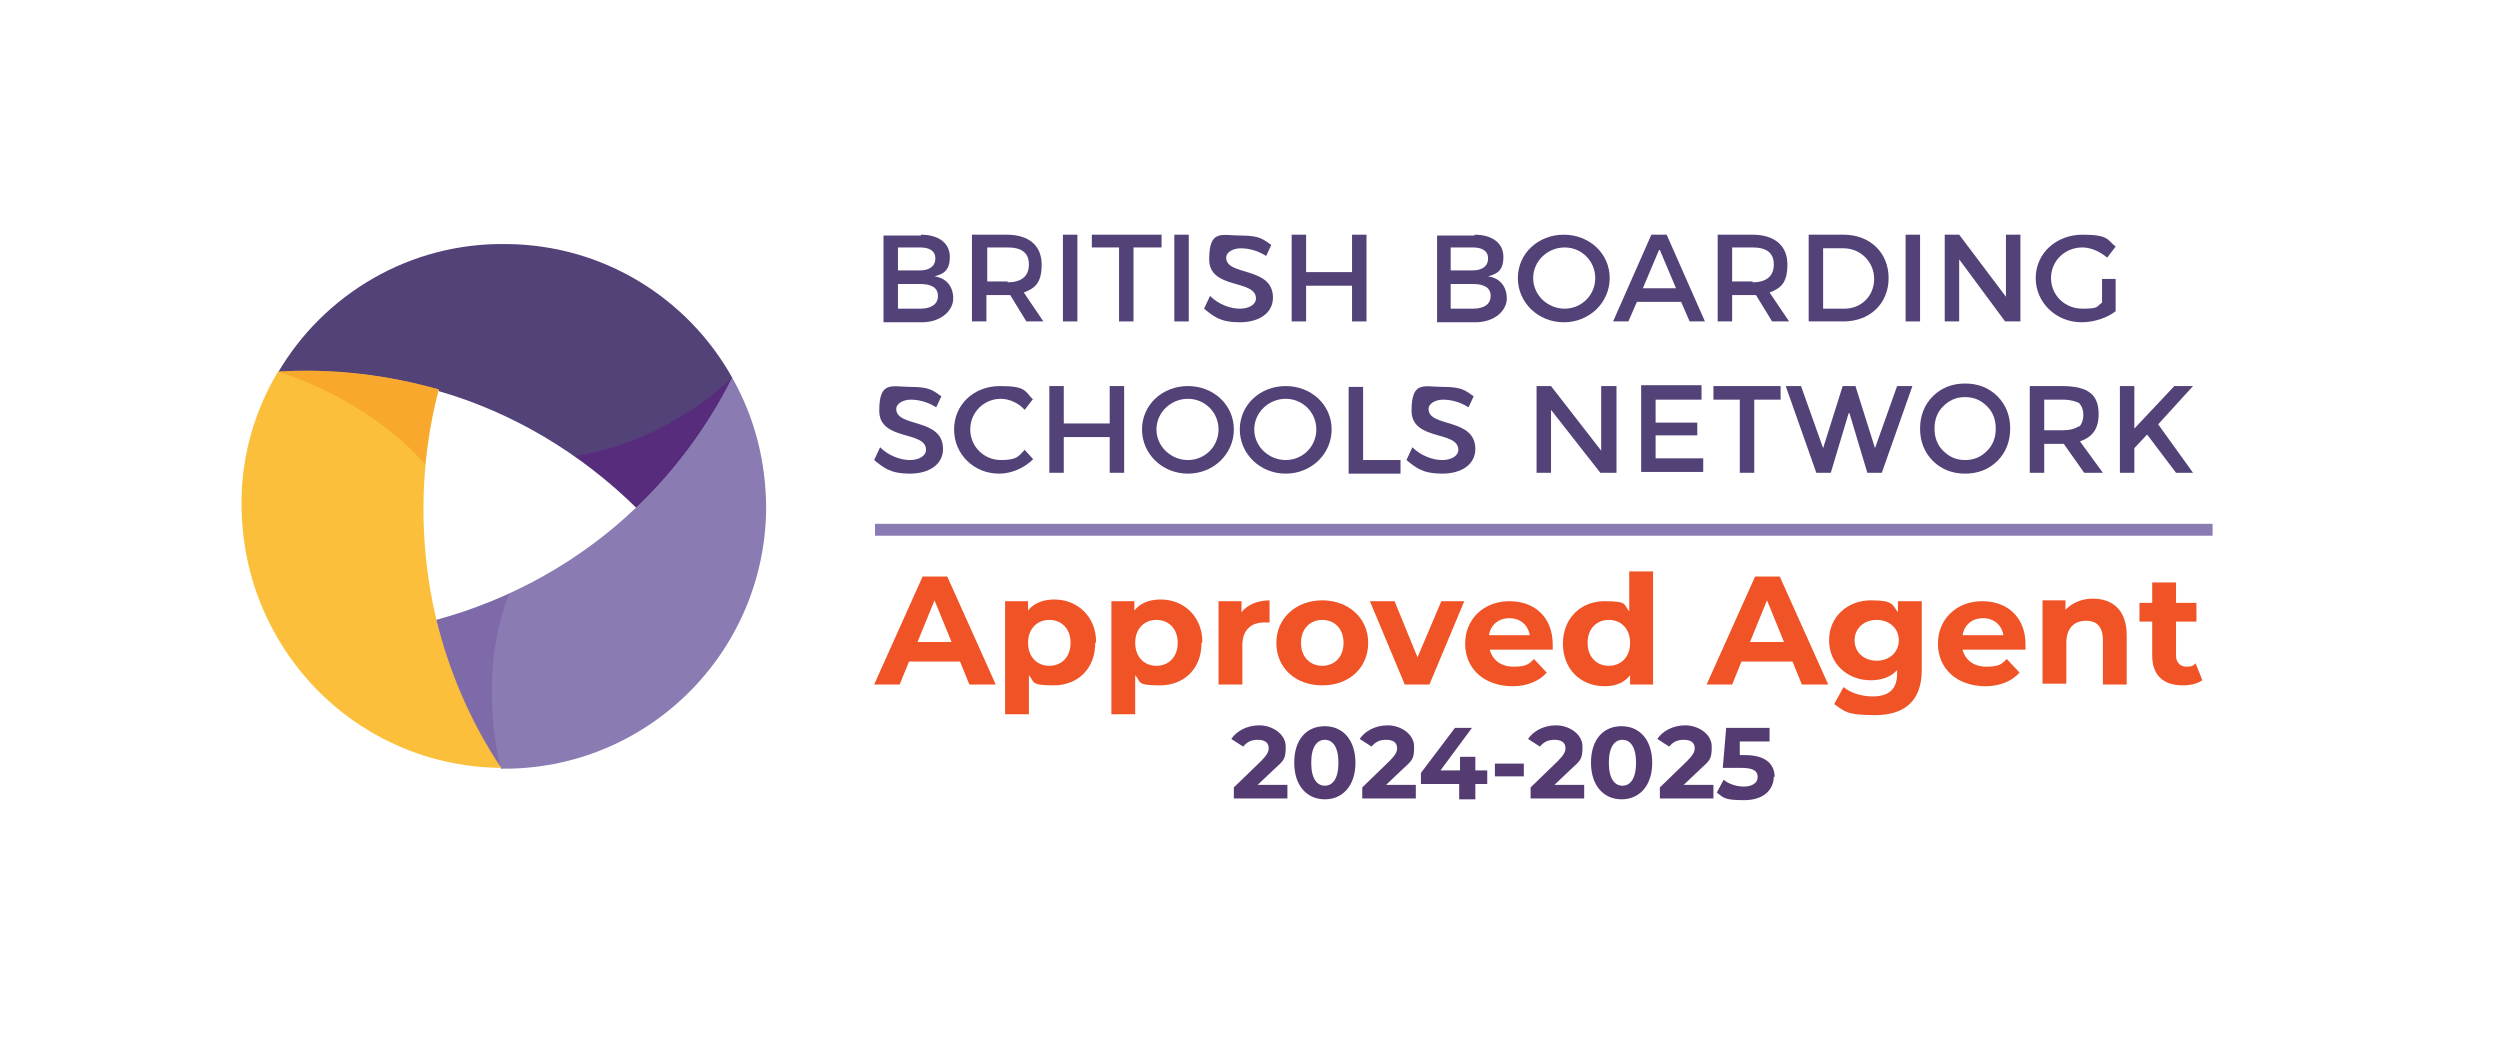 <svg viewBox="0 0 294 122" version="1.1" xmlns="http://www.w3.org/2000/svg">
  <defs>
    <style>
      .cls-1 {
        fill: #f05326;
      }

      .cls-2 {
        fill: #fbbf3b;
      }

      .cls-3 {
        fill: #543b72;
      }

      .cls-4 {
        fill: #f59220;
        opacity: .5;
      }

      .cls-5 {
        fill: #572c7d;
      }

      .cls-6 {
        fill: #534278;
      }

      .cls-7 {
        fill: #613c94;
        opacity: .3;
      }

      .cls-8 {
        fill: #8a7cb2;
      }
    </style>
  </defs>
  
  <g>
    <g id="Layer_1">
      <g>
        <path d="M58.9,90.3c-3.6-5.4-6.1-11.3-7.6-17.4,8.8-2.4,16.9-6.9,23.5-13.2,4.5-4.3,8.4-9.5,11.3-15.3,2.6,4.6,4,9.8,4,15.5-.2,17-14.1,30.7-31.2,30.5Z" class="cls-8"></path>
        <path d="M51.6,45.9c-6-1.8-12.4-2.5-18.9-2.1,5.4-9.2,15.5-15.3,26.9-15.1,11.4.1,21.3,6.4,26.5,15.7-2.9,5.8-6.8,11-11.3,15.3-6.5-6.4-14.5-11.2-23.2-13.7Z" class="cls-6"></path>
        <path d="M74.8,59.6c-2.2-2.2-4.7-4.2-7.2-6,0,0,.1,0,.2,0,11.1-1.8,18.3-9.2,18.3-9.2-2.9,5.8-6.8,11-11.3,15.3Z" class="cls-5"></path>
        <path d="M58.9,90.3c-11.4-.1-21.3-6.4-26.5-15.7-2.6-4.6-4-9.8-4-15.5,0-5.6,1.6-10.9,4.3-15.4,6.5-.4,12.9.4,18.9,2.1-2.3,8.8-2.4,18.1-.3,27,1.5,6.1,4,12,7.6,17.4Z" class="cls-2"></path>
        <path d="M58.9,90.3c-3.6-5.4-6.1-11.3-7.6-17.4,3-.8,5.8-1.8,8.6-3.1-3.9,9.7-1.1,20.3-1,20.6,0,0,0,0,0,0Z" class="cls-7"></path>
        <path d="M32.7,43.7c6.5-.4,12.9.4,18.9,2.1-.8,2.9-1.3,5.8-1.6,8.8-7.1-8-17.3-10.9-17.3-10.9Z" class="cls-4"></path>
      </g>
      <g>
        <g>
          <path d="M108.3,27.6c2.1,0,3.4,1,3.4,2.6s-.7,2-1.8,2.3c1.4.2,2.2,1.2,2.2,2.6s-1.4,2.8-3.7,2.8h-4.5v-10.2h4.4ZM105.6,31.8h2.6c1.1,0,1.8-.5,1.8-1.4s-.7-1.3-1.8-1.3h-2.6v2.7ZM105.6,36.3h2.6c1.3,0,2.1-.5,2.1-1.5s-.8-1.4-2.1-1.4h-2.6v2.9Z" class="cls-6"></path>
          <path d="M118.9,34.7c-.1,0-.3,0-.5,0h-2.4v3.1h-1.7v-10.2h4.1c2.6,0,4.1,1.3,4.1,3.5s-.8,2.8-2.1,3.3l2.3,3.4h-2l-1.9-3.1ZM118.5,33.2c1.6,0,2.5-.7,2.5-2.1s-.9-2-2.5-2h-2.4v4h2.4Z" class="cls-6"></path>
          <path d="M125,37.8v-10.2h1.7v10.2h-1.7Z" class="cls-6"></path>
          <path d="M133.3,29.1v8.7h-1.7v-8.7h-3.2v-1.5h8.2v1.5h-3.2Z" class="cls-6"></path>
          <path d="M138.1,37.8v-10.2h1.7v10.2h-1.7Z" class="cls-6"></path>
          <path d="M149.6,28.6l-.7,1.5c-1.1-.7-2.2-.9-3-.9s-1.7.4-1.7,1.1c0,2.2,5.5,1,5.5,4.7,0,1.8-1.6,2.9-3.9,2.9s-3.1-.7-4.2-1.6l.7-1.5c1,1,2.4,1.5,3.5,1.5s1.9-.5,1.9-1.2c0-2.3-5.5-1-5.5-4.6s1.5-2.8,3.7-2.8,2.6.4,3.6,1.1Z" class="cls-6"></path>
          <path d="M159,37.8v-4.2h-5.4v4.2h-1.7v-10.2h1.7v4.4h5.4v-4.4h1.7v10.2h-1.7Z" class="cls-6"></path>
        </g>
        <g>
          <path d="M173.4,27.6c2.1,0,3.4,1,3.4,2.6s-.7,2-1.8,2.3c1.4.2,2.2,1.2,2.2,2.6s-1.4,2.8-3.7,2.8h-4.5v-10.2h4.4ZM170.6,31.8h2.6c1.1,0,1.8-.5,1.8-1.4s-.7-1.3-1.8-1.3h-2.6v2.7ZM170.6,36.3h2.6c1.3,0,2.1-.5,2.1-1.5s-.8-1.4-2.1-1.4h-2.6v2.9Z" class="cls-6"></path>
          <path d="M189.3,32.7c0,2.9-2.4,5.2-5.4,5.2s-5.4-2.3-5.4-5.2,2.4-5.1,5.4-5.1,5.4,2.2,5.4,5.1ZM180.3,32.7c0,2,1.7,3.6,3.7,3.6s3.6-1.6,3.6-3.6-1.6-3.6-3.6-3.6-3.7,1.6-3.7,3.6Z" class="cls-6"></path>
          <path d="M192.5,35.5l-1,2.3h-1.8l4.5-10.2h1.8l4.5,10.2h-1.8l-1-2.3h-5.1ZM195.1,29.4l-1.9,4.5h3.9l-1.9-4.5Z" class="cls-6"></path>
          <path d="M206.6,34.7c-.1,0-.3,0-.5,0h-2.4v3.1h-1.7v-10.2h4.1c2.6,0,4.1,1.3,4.1,3.5s-.8,2.8-2.1,3.3l2.3,3.4h-2l-1.9-3.1ZM206.1,33.2c1.6,0,2.5-.7,2.5-2.1s-.9-2-2.5-2h-2.4v4h2.4Z" class="cls-6"></path>
          <path d="M216.8,27.6c3.1,0,5.3,2.1,5.3,5.1s-2.2,5.1-5.3,5.1h-4.1v-10.2h4.2ZM214.4,36.3h2.5c2,0,3.5-1.5,3.5-3.5s-1.6-3.6-3.6-3.6h-2.4v7.1Z" class="cls-6"></path>
          <path d="M224.1,37.8v-10.2h1.7v10.2h-1.7Z" class="cls-6"></path>
          <path d="M235.8,37.8l-5.4-7.3v7.3h-1.7v-10.2h1.7l5.5,7.3v-7.3h1.7v10.2h-1.7Z" class="cls-6"></path>
          <path d="M248.8,32.8v3.8c-1,.8-2.6,1.3-4,1.3-3,0-5.4-2.3-5.4-5.2s2.4-5.1,5.5-5.1,2.9.6,3.9,1.4l-1,1.3c-.8-.7-1.9-1.2-2.9-1.2-2.1,0-3.7,1.6-3.7,3.6s1.6,3.6,3.7,3.6,1.6-.3,2.3-.7v-2.8h1.5Z" class="cls-6"></path>
        </g>
        <g>
          <path d="M110.8,46.4l-.7,1.5c-1.1-.7-2.2-.9-3-.9s-1.7.4-1.7,1.1c0,2.2,5.5,1,5.5,4.7,0,1.8-1.6,2.9-3.9,2.9s-3.1-.7-4.2-1.6l.7-1.5c1,1,2.4,1.5,3.5,1.5s1.9-.5,1.9-1.2c0-2.3-5.5-1-5.5-4.6s1.5-2.8,3.7-2.8,2.6.4,3.6,1.1Z" class="cls-6"></path>
          <path d="M121.5,46.9l-1,1.3c-.7-.8-1.8-1.3-2.8-1.3-2,0-3.6,1.6-3.6,3.6s1.6,3.6,3.6,3.6,2.1-.5,2.8-1.2l1,1.1c-1,1-2.5,1.7-4,1.7-3,0-5.3-2.3-5.3-5.2s2.3-5.1,5.4-5.1,2.9.6,3.9,1.6Z" class="cls-6"></path>
          <path d="M130.5,55.6v-4.2h-5.4v4.2h-1.7v-10.2h1.7v4.4h5.4v-4.4h1.7v10.2h-1.7Z" class="cls-6"></path>
          <path d="M145.1,50.5c0,2.9-2.4,5.2-5.4,5.2s-5.4-2.3-5.4-5.2,2.4-5.1,5.4-5.1,5.4,2.2,5.4,5.1ZM136,50.5c0,2,1.7,3.6,3.7,3.6s3.6-1.6,3.6-3.6-1.6-3.6-3.6-3.6-3.7,1.6-3.7,3.6Z" class="cls-6"></path>
          <path d="M156.6,50.5c0,2.9-2.4,5.2-5.4,5.2s-5.4-2.3-5.4-5.2,2.4-5.1,5.4-5.1,5.4,2.2,5.4,5.1ZM147.5,50.5c0,2,1.7,3.6,3.7,3.6s3.6-1.6,3.6-3.6-1.6-3.6-3.6-3.6-3.7,1.6-3.7,3.6Z" class="cls-6"></path>
          <path d="M164.7,54.1v1.6h-6.1v-10.2h1.7v8.6h4.4Z" class="cls-6"></path>
          <path d="M173.4,46.4l-.7,1.5c-1.1-.7-2.2-.9-3-.9s-1.7.4-1.7,1.1c0,2.2,5.5,1,5.5,4.7,0,1.8-1.6,2.9-3.9,2.9s-3.1-.7-4.2-1.6l.7-1.5c1,1,2.4,1.5,3.5,1.5s1.9-.5,1.9-1.2c0-2.3-5.5-1-5.5-4.6s1.5-2.8,3.7-2.8,2.6.4,3.6,1.1Z" class="cls-6"></path>
        </g>
        <g>
          <path d="M188.4,45.4h1.7v10.2h-1.9l-5.8-7.4v7.4h-1.7v-10.2h1.7l5.9,7.6v-7.6Z" class="cls-6"></path>
          <path d="M200.1,45.4v1.6h-5.4v2.7h4.9v1.5h-4.9v2.7h5.6v1.6h-7.3v-10.2h7.1Z" class="cls-6"></path>
          <path d="M206.3,47v8.6h-1.7v-8.6h-3.1v-1.6h7.9v1.6h-3.1Z" class="cls-6"></path>
          <path d="M214.4,52.7l2.3-7.3h1.5l2.3,7.3,2.6-7.3h1.8l-3.6,10.2h-1.7l-2.1-7h-.1l-2.1,7h-1.7l-3.6-10.2h1.8l2.6,7.3Z" class="cls-6"></path>
          <path d="M234.9,54.2c-1,1-2.3,1.5-3.8,1.5s-2.8-.5-3.8-1.5-1.5-2.3-1.5-3.8.5-2.8,1.5-3.8,2.3-1.5,3.8-1.5,2.8.5,3.8,1.5c1,1,1.5,2.3,1.5,3.8s-.5,2.8-1.5,3.8ZM233.7,47.8c-.7-.7-1.5-1.1-2.6-1.1s-1.9.4-2.6,1.1c-.7.7-1,1.6-1,2.6s.3,1.9,1,2.6c.7.7,1.5,1.1,2.6,1.1s1.9-.4,2.6-1.1c.7-.7,1-1.6,1-2.6s-.3-1.9-1-2.6Z" class="cls-6"></path>
          <path d="M246.8,48.7c0,1.7-.7,2.7-2.2,3.2l2.7,3.7h-2.2l-2.4-3.4h-2.3v3.4h-1.7v-10.2h3.8c1.6,0,2.7.3,3.3.8.7.5,1,1.4,1,2.5ZM244.5,50.2c.3-.3.5-.8.5-1.4s-.2-1.1-.5-1.4c-.4-.2-1-.4-1.9-.4h-2.2v3.6h2.1c1,0,1.6-.2,2-.5Z" class="cls-6"></path>
          <path d="M249.3,45.4h1.7v5l4.7-5h2.2l-4.1,4.5,4.1,5.7h-2l-3.4-4.5-1.5,1.6v2.9h-1.7v-10.2Z" class="cls-6"></path>
        </g>
      </g>
      <g>
        <path d="M112.8,77.8h-5.9l-1.1,2.7h-3l5.7-12.7h2.9l5.7,12.7h-3.1l-1.1-2.7ZM111.9,75.5l-2-4.9-2,4.9h4Z" class="cls-1"></path>
        <path d="M128.8,75.6c0,3.1-2.1,5-4.9,5s-2.2-.4-2.9-1.2v4.6h-2.8v-13.3h2.7v1.1c.7-.9,1.8-1.3,3.1-1.3,2.7,0,4.9,2,4.9,5ZM125.9,75.6c0-1.7-1.1-2.7-2.5-2.7s-2.5,1-2.5,2.7,1.1,2.7,2.5,2.7,2.5-1,2.5-2.7Z" class="cls-1"></path>
        <path d="M141.3,75.6c0,3.1-2.1,5-4.9,5s-2.2-.4-2.9-1.2v4.6h-2.8v-13.3h2.7v1.1c.7-.9,1.8-1.3,3.1-1.3,2.7,0,4.9,2,4.9,5ZM138.5,75.6c0-1.7-1.1-2.7-2.5-2.7s-2.5,1-2.5,2.7,1.1,2.7,2.5,2.7,2.5-1,2.5-2.7Z" class="cls-1"></path>
        <path d="M149.3,70.6v2.6c-.2,0-.4,0-.6,0-1.6,0-2.6.9-2.6,2.7v4.6h-2.8v-9.8h2.7v1.3c.7-.9,1.9-1.4,3.4-1.4Z" class="cls-1"></path>
        <path d="M150.1,75.6c0-2.9,2.3-5,5.4-5s5.4,2.1,5.4,5-2.2,5-5.4,5-5.4-2.1-5.4-5ZM158,75.6c0-1.7-1.1-2.7-2.5-2.7s-2.5,1-2.5,2.7,1.1,2.7,2.5,2.7,2.5-1,2.5-2.7Z" class="cls-1"></path>
        <path d="M172.2,70.7l-4.1,9.8h-2.9l-4.1-9.8h2.9l2.7,6.6,2.8-6.6h2.7Z" class="cls-1"></path>
        <path d="M182.6,76.4h-7.4c.3,1.2,1.3,2,2.8,2s1.8-.3,2.4-.9l1.5,1.6c-.9,1-2.3,1.6-4,1.6-3.4,0-5.6-2.1-5.6-5s2.2-5,5.2-5,5.1,1.9,5.1,5.1,0,.5,0,.8ZM175.1,74.7h4.8c-.2-1.2-1.1-2-2.4-2s-2.2.8-2.4,2Z" class="cls-1"></path>
        <path d="M194.4,67v13.5h-2.7v-1.1c-.7.9-1.7,1.3-3,1.3-2.8,0-4.9-2-4.9-5s2.1-5,4.9-5,2.2.4,2.9,1.2v-4.7h2.8ZM191.7,75.6c0-1.7-1.1-2.7-2.5-2.7s-2.5,1-2.5,2.7,1.1,2.7,2.5,2.7,2.5-1,2.5-2.7Z" class="cls-1"></path>
        <path d="M210.7,77.8h-5.9l-1.1,2.7h-3l5.7-12.7h2.9l5.7,12.7h-3.1l-1.1-2.7ZM209.8,75.5l-2-4.9-2,4.9h4Z" class="cls-1"></path>
        <path d="M226,70.7v8.1c0,3.6-2,5.3-5.5,5.3s-3.6-.5-4.8-1.3l1.1-2c.8.7,2.2,1.1,3.4,1.1,2,0,2.9-.9,2.9-2.7v-.4c-.7.8-1.8,1.2-3.1,1.2-2.7,0-4.9-1.9-4.9-4.7s2.2-4.7,4.9-4.7,2.5.5,3.2,1.4v-1.3h2.7ZM223.3,75.3c0-1.4-1.1-2.4-2.6-2.4s-2.6,1-2.6,2.4,1.1,2.4,2.6,2.4,2.6-1,2.6-2.4Z" class="cls-1"></path>
        <path d="M238.2,76.4h-7.4c.3,1.2,1.3,2,2.8,2s1.8-.3,2.4-.9l1.5,1.6c-.9,1-2.3,1.6-4,1.6-3.4,0-5.6-2.1-5.6-5s2.2-5,5.2-5,5.1,1.9,5.1,5.1,0,.5,0,.8ZM230.8,74.7h4.8c-.2-1.2-1.1-2-2.4-2s-2.2.8-2.4,2Z" class="cls-1"></path>
        <path d="M250.1,74.9v5.6h-2.8v-5.2c0-1.6-.7-2.3-2-2.3s-2.3.8-2.3,2.6v4.8h-2.8v-9.8h2.7v1.1c.8-.8,1.9-1.3,3.2-1.3,2.3,0,4,1.3,4,4.3Z" class="cls-1"></path>
        <path d="M259,80c-.6.4-1.4.6-2.3.6-2.3,0-3.6-1.2-3.6-3.5v-4h-1.5v-2.2h1.5v-2.4h2.8v2.4h2.4v2.2h-2.4v4c0,.8.5,1.3,1.2,1.3s.8-.1,1.1-.4l.8,2Z" class="cls-1"></path>
      </g>
      <rect transform="translate(119.2 243.9) rotate(-90)" height="157.3" width="1.4" y="-16.3" x="180.9" class="cls-8"></rect>
      <g>
        <path d="M151.4,92.3v1.6h-6.3v-1.3l3.2-3.1c.7-.7.9-1.1.9-1.5,0-.7-.5-1-1.3-1s-1.3.3-1.7.8l-1.4-.9c.6-.9,1.8-1.6,3.3-1.6s3.1,1,3.1,2.5-.2,1.6-1.4,2.7l-1.9,1.8h3.6Z" class="cls-3"></path>
        <path d="M152.2,89.7c0-2.8,1.5-4.3,3.6-4.3s3.6,1.6,3.6,4.3-1.5,4.3-3.6,4.3-3.6-1.6-3.6-4.3ZM157.4,89.7c0-1.9-.7-2.7-1.6-2.7s-1.6.8-1.6,2.7.7,2.7,1.6,2.7,1.6-.8,1.6-2.7Z" class="cls-3"></path>
        <path d="M166.5,92.3v1.6h-6.3v-1.3l3.2-3.1c.7-.7.9-1.1.9-1.5,0-.7-.5-1-1.3-1s-1.3.3-1.7.8l-1.4-.9c.6-.9,1.8-1.6,3.3-1.6s3.1,1,3.1,2.5-.2,1.6-1.4,2.7l-1.9,1.8h3.6Z" class="cls-3"></path>
        <path d="M174.9,92.2h-1.4v1.8h-1.9v-1.8h-4.5v-1.3l4-5.3h2l-3.7,5h2.3v-1.6h1.8v1.6h1.4v1.6Z" class="cls-3"></path>
        <path d="M175.8,89.8h3.4v1.5h-3.4v-1.5Z" class="cls-3"></path>
        <path d="M186.3,92.3v1.6h-6.3v-1.3l3.2-3.1c.7-.7.9-1.1.9-1.5,0-.7-.5-1-1.3-1s-1.3.3-1.7.8l-1.4-.9c.6-.9,1.8-1.6,3.3-1.6s3.1,1,3.1,2.5-.2,1.6-1.4,2.7l-1.9,1.8h3.6Z" class="cls-3"></path>
        <path d="M187.1,89.7c0-2.8,1.5-4.3,3.6-4.3s3.6,1.6,3.6,4.3-1.5,4.3-3.6,4.3-3.6-1.6-3.6-4.3ZM192.4,89.7c0-1.9-.7-2.7-1.6-2.7s-1.6.8-1.6,2.7.7,2.7,1.6,2.7,1.6-.8,1.6-2.7Z" class="cls-3"></path>
        <path d="M201.5,92.3v1.6h-6.3v-1.3l3.2-3.1c.7-.7.9-1.1.9-1.5,0-.7-.5-1-1.3-1s-1.3.3-1.7.8l-1.4-.9c.6-.9,1.8-1.6,3.3-1.6s3.1,1,3.1,2.5-.2,1.6-1.4,2.7l-1.9,1.8h3.6Z" class="cls-3"></path>
        <path d="M208.6,91.3c0,1.5-1.1,2.8-3.5,2.8s-2.4-.3-3.2-.9l.8-1.5c.6.5,1.5.8,2.4.8s1.6-.4,1.6-1.1-.4-1.1-2-1.1h-2.1l.4-4.7h5.1v1.6h-3.5v1.6c-.1,0,.6,0,.6,0,2.5,0,3.5,1.1,3.5,2.6Z" class="cls-3"></path>
      </g>
    </g>
  </g>
</svg>